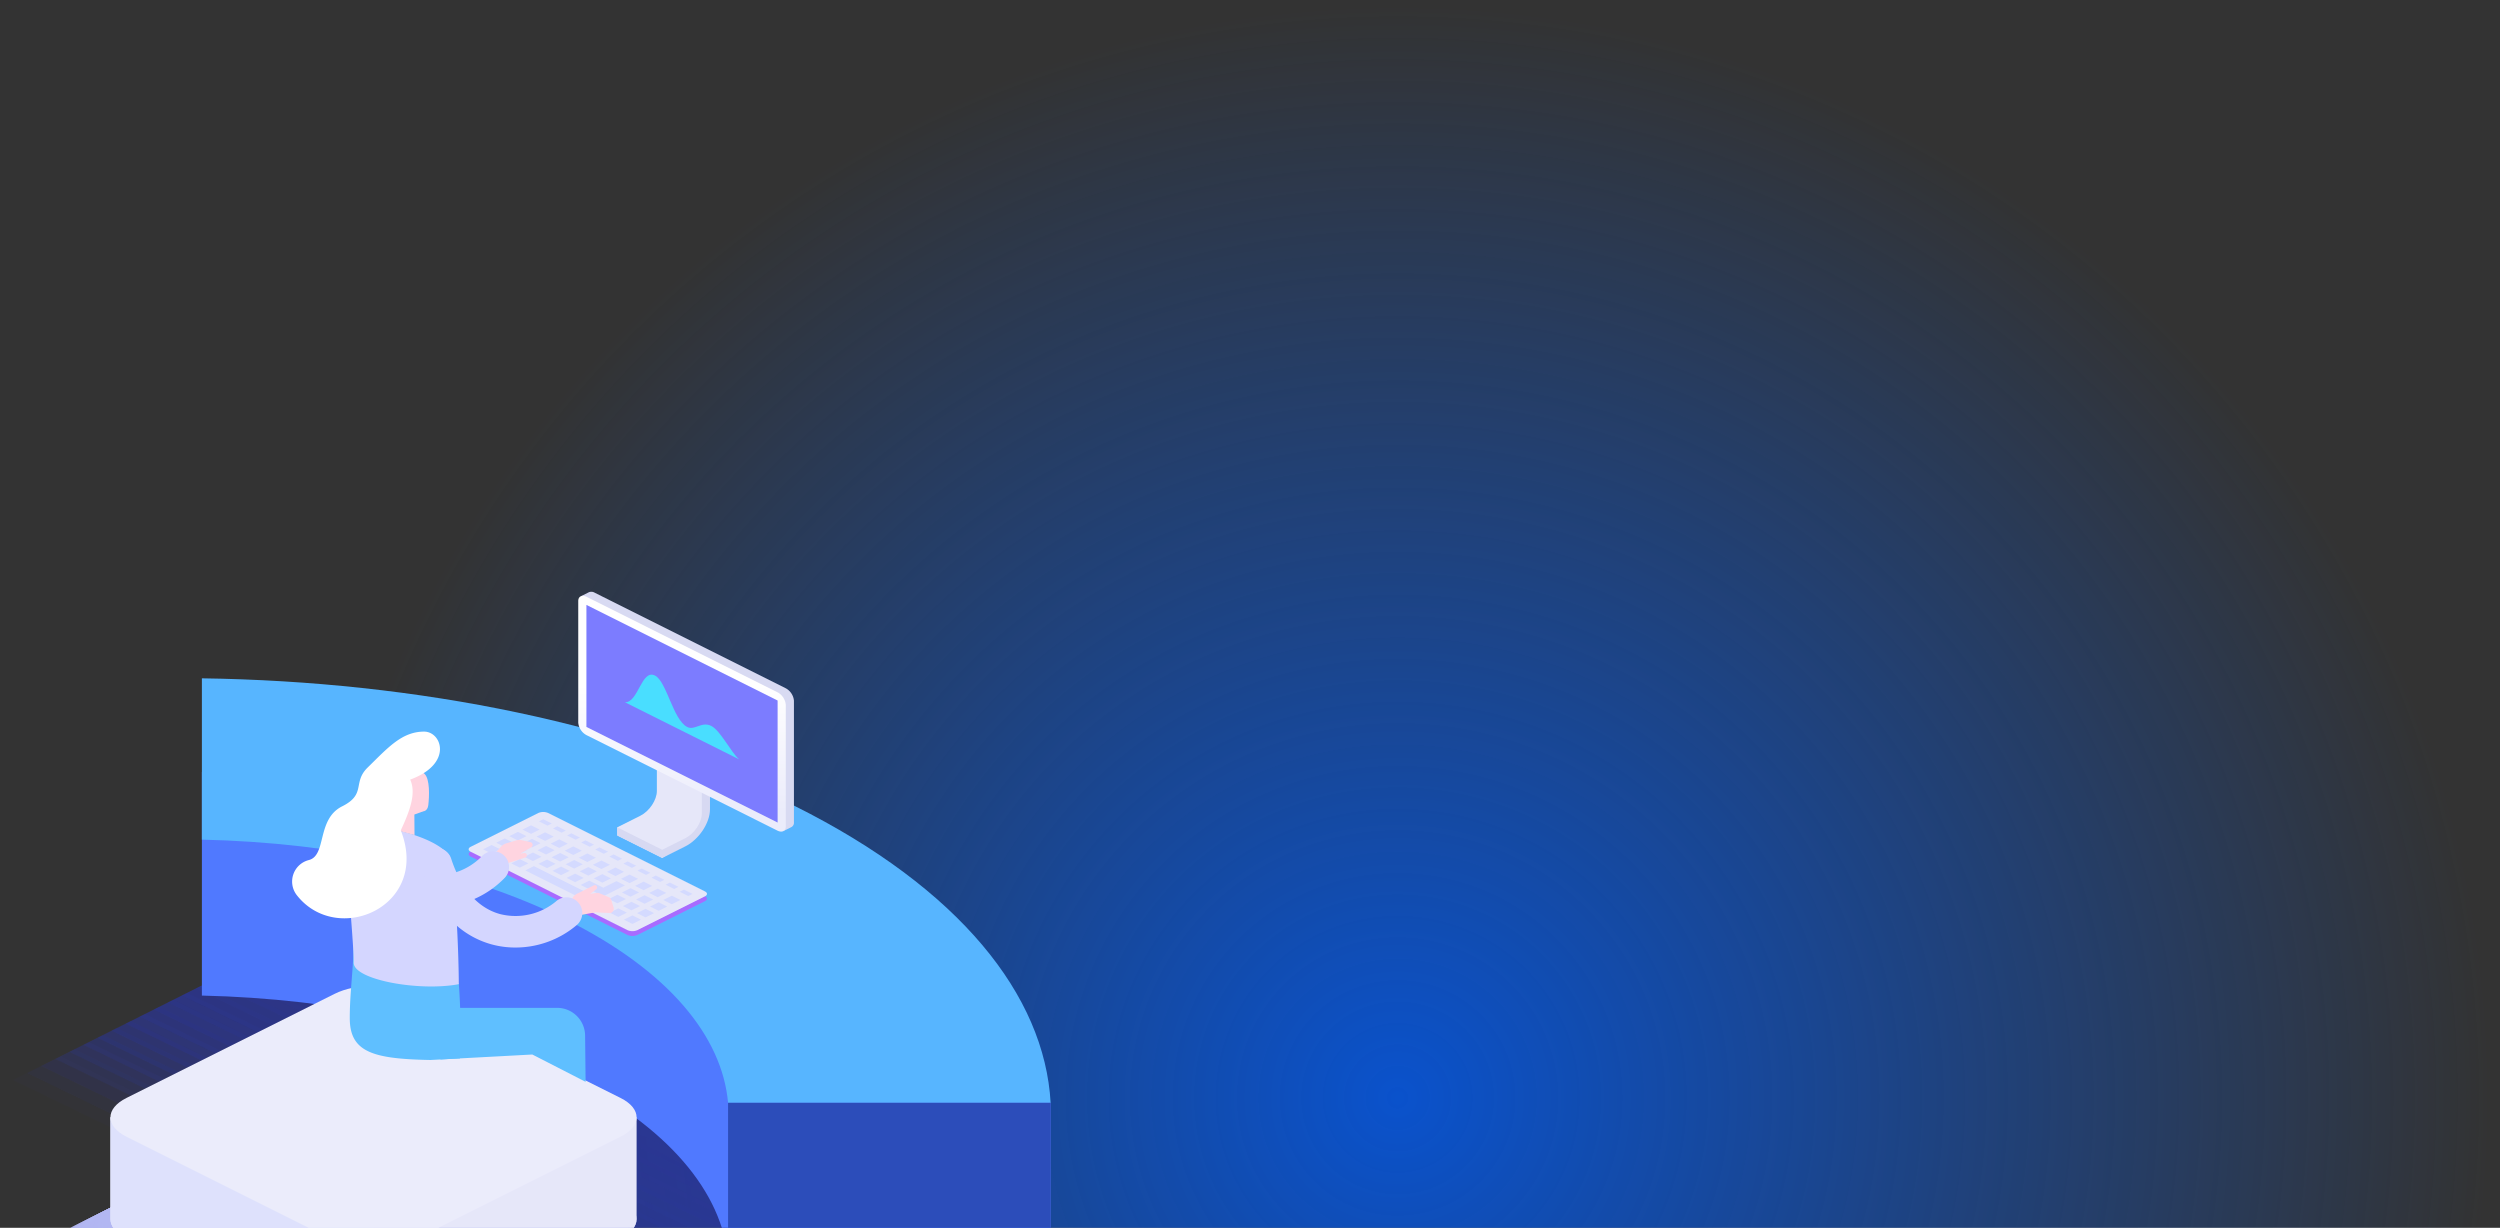 <svg xmlns="http://www.w3.org/2000/svg" xmlns:xlink="http://www.w3.org/1999/xlink" viewBox="0 0 1126 553"><rect x="0" y="0" width="1126" height="553" fill="#333333" stroke="none"/><defs><linearGradient id="g" x1="11.691" x2="10.92" y1=".847" y2=".218" gradientUnits="objectBoundingBox"><stop offset="0" stop-color="#a86bff"/><stop offset="1" stop-color="#5079ff"/></linearGradient><linearGradient id="a" x1="-10.179" x2="-9.174" y1=".5" y2=".5" gradientUnits="objectBoundingBox"><stop offset="0" stop-color="#7c7cff"/><stop offset="1" stop-color="#57b5ff"/></linearGradient><linearGradient id="h" x1="42.355" x2="43.345" y1=".5" y2=".5" gradientUnits="objectBoundingBox"><stop offset="0" stop-color="#d8daf2"/><stop offset=".45" stop-color="#c4cdf8"/><stop offset=".55" stop-color="#d8daf2"/><stop offset="1" stop-color="#f4f4ff"/></linearGradient><linearGradient id="d" x1="43.992" x2="43.992" y1=".91" y2=".377" gradientUnits="objectBoundingBox"><stop offset="0" stop-color="#ebecfb"/><stop offset="1" stop-color="#fff"/></linearGradient><linearGradient xlink:href="#a" id="i" x1="47.216" x2="48.221" y1=".5" y2=".5"/><linearGradient id="b" x1="-25.842" x2="-26.771" y1=".021" y2=".992" gradientUnits="objectBoundingBox"><stop offset="0" stop-color="#2c4dba"/><stop offset="1" stop-color="#a86bff"/></linearGradient><linearGradient xlink:href="#b" id="j" x1="39.567" x2="38.748" y1=".092" y2=".919"/><linearGradient id="c" x1="-41.283" x2="-40.283" y1=".5" y2=".5" gradientUnits="objectBoundingBox"><stop offset="0" stop-color="#dee1fc"/><stop offset="1" stop-color="#d4daff"/></linearGradient><linearGradient xlink:href="#c" id="k" x1="13.503" x2="14.503" y1=".5" y2=".5"/><linearGradient xlink:href="#d" id="l" x1="6.752" x2="7.752" y1=".5" y2=".5"/><clipPath id="e"><path fill="#fff" stroke="#707070" d="M0 0h1126v553H0z" data-name="Rectangle 120" opacity=".36" transform="translate(146 3768)"/></clipPath><clipPath id="m"><path fill="none" d="m-1005.5 3140.765-45.023-23.111-105.211 5.656-32.161-115.108 64.042-49.428h132.8v150.462Z" data-name="Path 533" transform="translate(1187.894 -2958.774)"/></clipPath><radialGradient id="f" cx=".5" cy=".5" r=".5" gradientUnits="objectBoundingBox"><stop offset="0" stop-color="#0a52cc"/><stop offset="1" stop-color="#0a52cc" stop-opacity="0"/></radialGradient></defs><g clip-path="url(#e)" data-name="Mask Group 11" transform="translate(-146 -3768)"><circle cx="496.5" cy="496.5" r="496.5" fill="url(#f)" data-name="Ellipse 191" transform="translate(279 3768)"/><g data-name="Group 2465"><g fill="#2b369e" data-name="Group 148" opacity=".8"><path d="m173.287 4243.743 319.047 154.636-21.437 10.721-319.047-154.636Z" data-name="Path 465" opacity=".048"/><path d="m179.63 4240.567 319.047 154.636-21.437 10.721-319.047-154.632Z" data-name="Path 466" opacity=".095"/><path d="m185.974 4237.394 319.05 154.637-21.437 10.721-319.047-154.637Z" data-name="Path 467" opacity=".143"/><path d="m192.317 4234.222 319.047 154.636-21.438 10.721-319.047-154.636Z" data-name="Path 468" opacity=".19"/><path d="m198.661 4231.05 319.047 154.636-21.438 10.721-319.047-154.636Z" data-name="Path 469" opacity=".238"/><path d="m205.005 4227.877 319.047 154.636-21.437 10.721-319.047-154.636Z" data-name="Path 470" opacity=".286"/><path d="m211.348 4224.704 319.047 154.632-21.437 10.721-319.047-154.636Z" data-name="Path 471" opacity=".333"/><path d="m217.692 4221.532 319.045 154.637-21.437 10.721-319.047-154.636Z" data-name="Path 472" opacity=".381"/><path d="m224.04 4218.36 319.047 154.636-21.437 10.721-319.047-154.636Z" data-name="Path 473" opacity=".429"/><path d="m230.379 4215.183 319.047 154.637-21.437 10.721-319.047-154.632Z" data-name="Path 474" opacity=".476"/><path d="M236.723 4212.014 555.77 4366.65l-21.437 10.721-319.048-154.64Z" data-name="Path 475" opacity=".524"/><path d="m243.066 4208.842 319.047 154.638-21.437 10.721-319.047-154.636Z" data-name="Path 476" opacity=".571"/><path d="m249.41 4205.67 319.047 154.636-21.437 10.721-319.047-154.636Z" data-name="Path 477" opacity=".619"/><path d="m255.752 4202.497 319.047 154.636-21.437 10.721-319.047-154.636Z" data-name="Path 478" opacity=".667"/><path d="m262.097 4199.327 319.047 154.637-21.437 10.721-319.052-154.639Z" data-name="Path 479" opacity=".714"/><path d="m268.441 4196.153 319.047 154.637-21.437 10.721-319.048-154.635Z" data-name="Path 480" opacity=".762"/><path d="m274.784 4192.98 319.047 154.636-21.437 10.721-319.047-154.636Z" data-name="Path 481" opacity=".81"/><path d="m281.127 4189.808 319.047 154.637-21.437 10.721-319.047-154.637Z" data-name="Path 482" opacity=".857"/><path d="m287.471 4186.635 319.047 154.637-21.437 10.721-319.047-154.637Z" data-name="Path 483" opacity=".905"/><path d="m293.814 4183.462 319.047 154.636-21.437 10.721-319.047-154.636Z" data-name="Path 484" opacity=".952"/><path d="m300.158 4180.29 319.047 154.636-21.437 10.721-319.047-154.636Z" data-name="Path 485"/></g><g data-name="Group 150"><path fill="url(#g)" d="M-976.909 3040.055c-.537-1.609-223.725-46.136-223.725-46.136v100.67c59.8 1.34 118.821 13.424 164.486 36.261s69.828 52.353 72.507 82.26h145.281v-70.236s-158.013-101.209-158.549-102.819Z" data-name="Path 486" transform="translate(1437.565 1121.816)"/><path fill="url(#a)" d="M-933.477 3004.626c74.017 37.016 112.377 85.107 115.117 133.607h-145.282c-2.679-29.907-26.842-59.423-72.507-82.26s-104.683-34.922-164.486-36.261v-72.656c96.98 1.369 193.14 20.553 267.158 57.57Z" data-name="Path 487" transform="translate(1437.565 1126.458)"/><g data-name="Group 149"><path fill="#e6e7f9" d="m445.536 4104.162-3.68 1.841v18.226c0 4.116-3.348 9.139-7.463 11.2l-10.373 5.188v3.68l20.24 10.122 12.647-8.146 6.98-9.791 1.891-22.194Z" data-name="Path 488"/><path fill="#d7d9f2" d="m444.26 4150.736 10.373-5.187c4.116-2.059 7.464-7.082 7.464-11.2v-18.223l3.68-1.841v18.226c0 6.144-5 13.644-11.145 16.717l-10.373 5.188-20.24-10.123v-3.68Z" data-name="Path 489"/><path fill="url(#h)" d="m-918.958 2947.212-85.945-42.982a3 3 0 0 0-2.66-.23l-3.506 1.765 2.4 2.059v53.076a7.08 7.08 0 0 0 3.763 5.645l85.41 42.715-.331 2.25 3.515-1.749a2.216 2.216 0 0 0 1.114-2.115v-54.789a7.079 7.079 0 0 0-3.76-5.645Z" data-name="Path 490" transform="translate(1418.789 1130.744)"/><path fill="url(#d)" d="m-922.778 3011.568-85.945-42.982a7.082 7.082 0 0 1-3.762-5.645v-54.789c0-2.077 1.685-2.92 3.762-1.881l85.945 42.982a7.078 7.078 0 0 1 3.762 5.645v54.788c0 2.08-1.684 2.922-3.762 1.882Z" data-name="Path 491" transform="translate(1418.929 1130.541)"/><path fill="url(#i)" d="M-1008.4 2965.314v-54.954l86.11 43.064v54.954Z" data-name="Path 492" transform="translate(1418.524 1130.092)"/><path fill="#49deff" d="M466.323 4094.946c-4.325-2.163-7.393 2.188-10.777.5-6.4-3.2-9.273-20.542-14.543-23.178-6.094-3.047-7.522 12.313-13.53 12.031l51.41 25.71c-3.688-3.22-8.393-12.98-12.56-15.063Z" data-name="Path 493"/></g><path fill="url(#b)" d="M0 0h145.282v70.236H0z" data-name="Rectangle 31" transform="translate(473.924 4264.691)"/></g><g data-name="Group 151"><path fill="url(#j)" d="m-1066.347 3031.964 30.42-15.214a5.635 5.635 0 0 1 4.476 0l70.589 35.3c1.236.618 1.236 1.62 0 2.238l-30.421 15.213a5.631 5.631 0 0 1-4.475 0l-70.589-35.3c-1.236-.618-1.236-1.619 0-2.237Z" data-name="Path 494" transform="translate(1424.356 1119.6)"/><path fill="#e6e7f9" d="m358.009 4149.397 30.42-15.214a5.633 5.633 0 0 1 4.476 0l70.589 35.3c1.236.618 1.236 1.62 0 2.238l-30.421 15.214a5.633 5.633 0 0 1-4.475 0l-70.589-35.3c-1.236-.618-1.236-1.62 0-2.238Z" data-name="Path 495"/><path fill="url(#c)" d="m-989.8 3050.479-3.854-1.928-3.855 1.928 3.854 1.928Zm-47.376-11.864-3.856 1.929 22.873 11.439 3.855-1.929Zm31.27 9.724-6.34-3.171-3.855 1.929 10.194 5.1 9.767-4.887-3.854-1.928Zm10.193 5.1-3.854-1.927-3.855 1.929 3.854 1.927Zm12.252.213-3.854-1.928-3.855 1.929 3.854 1.928Zm-.426-6.128-3.855-1.928-3.855 1.929 3.854 1.928Zm-43.523-9.937-3.854-1.927-3.855 1.929 3.854 1.927Zm38.037 19.023-3.854-1.927-3.855 1.929 3.854 1.927Zm-39.408-15.851 3.854 1.927 3.856-1.929-3.855-1.927Zm7.283-6.13-3.854-1.927-3.856 1.929 3.855 1.927Zm43.949 16.065-3.854-1.928-3.855 1.929 3.854 1.927Zm-32.641-6.552 3.855 1.928 3.855-1.929-3.854-1.928Zm-6.339-3.17 3.854 1.928 3.856-1.929-3.855-1.928Zm-5.912 2.958 3.854 1.927 3.855-1.928-3.854-1.927Zm-.427-6.129 3.854 1.928 3.855-1.929-3.854-1.928Zm28.785 8.482 3.855-1.93-3.854-1.927-3.856 1.929Zm5.136 16.457-3.854-1.928-3.855 1.929 3.854 1.928Zm-16.533-8.269-3.855 1.929 3.854 1.928 3.855-1.929Zm6.339 3.17-3.855 1.929 3.854 1.928 3.855-1.929Zm-12.679-6.341-3.855 1.929 3.854 1.928 3.855-1.929Zm11.4-8.189 3.856-1.928-3.855-1.928-3.855 1.929Zm23.3 13.712-3.855-1.928-3.855 1.929 3.854 1.928Zm-5.913 2.958-3.854-1.927-3.855 1.929 3.854 1.927Zm11.825-5.917-3.854-1.927-3.855 1.929 3.854 1.927Zm-41.891-17.093 3.855-1.929-3.855-1.928-3.855 1.929Zm6.339 3.171 3.855-1.929-3.854-1.928-3.855 1.929Zm-8.824-8.27-3.854-1.928-3.855 1.929 3.854 1.928Zm-6.339-3.17-3.854-1.928-3.855 1.929 3.854 1.928Zm-11.825 5.916-3.854-1.928-3.855 1.929 3.854 1.927Zm-9.767 1.03-3.855 1.929 3.854 1.928 3.855-1.929Zm15.68-3.989-3.855-1.927-3.855 1.929 3.854 1.927Zm-6.339-3.169-3.854-1.928-3.855 1.929 3.854 1.928Zm-15.679 3.988-3.855 1.929 3.854 1.928 3.855-1.928Zm9.767-1.031-3.854-1.927-3.856 1.929 3.855 1.927Zm11.825-5.917-3.854-1.927-3.855 1.929 3.854 1.927Zm-18.164 2.747-3.854-1.928-3.855 1.929 3.854 1.928Zm-9.766 1.031-3.855 1.929 3.854 1.927 3.855-1.929Zm15.679-3.989-3.854-1.927-3.856 1.929 3.855 1.927Zm5.912-2.958-3.854-1.928-3.855 1.929 3.854 1.928Zm56.189 22.624-3.854-1.928-1.927.965 3.854 1.928Zm6.34 3.171-3.854-1.928-1.927.965 3.854 1.928Zm-14.606-5.376 1.927-.965-3.854-1.928-1.927.965Zm-6.34-3.17 1.927-.965-3.854-1.928-1.927.965Zm27.285 11.717-3.854-1.928-1.927.965 3.854 1.927Zm-39.963-18.058 1.927-.965-3.855-1.928-1.927.965Zm6.339 3.17 1.927-.965-3.854-1.928-1.927.965Zm-10.752-7.306-3.854-1.927-1.927.964 3.854 1.928Zm-6.339-3.171-3.854-1.927-1.927.964 3.854 1.928Zm-6.338-3.169-3.855-1.928-1.927.965 3.855 1.927Zm-6.339-3.17-3.854-1.927-1.927.964 3.854 1.928Z" data-name="Path 496" transform="translate(1423.64 1119.481)"/></g><g data-name="Group 159"><g data-name="Group 154"><g fill="#b2b7f2" data-name="Group 152" style="mix-blend-mode:multiply;isolation:isolate"><path d="m386.753 4345.209-93.817 46.919c-9.637 4.819-25.259 4.819-34.9 0l-93.817-46.919c-9.637-4.819-9.637-12.632 0-17.451l93.817-46.919c9.637-4.819 25.259-4.819 34.9 0l93.817 46.919c9.633 4.819 9.633 12.632 0 17.451Z" data-name="Path 498" opacity=".048"/><path d="m388.687 4344.241-93.817 46.919c-9.636 4.819-25.259 4.819-34.895 0l-93.818-46.919c-9.636-4.819-9.636-12.632 0-17.451l93.818-46.919c9.636-4.819 25.258-4.819 34.895 0l93.817 46.919c9.636 4.818 9.636 12.632 0 17.451Z" data-name="Path 499" opacity=".095"/><path d="m390.627 4343.275-93.818 46.919c-9.636 4.819-25.259 4.819-34.895 0l-93.82-46.919c-9.636-4.819-9.636-12.632 0-17.451l93.818-46.919c9.636-4.818 25.259-4.818 34.895 0l93.818 46.919c9.635 4.815 9.635 12.628.002 17.451Z" data-name="Path 500" opacity=".143"/><path d="m392.562 4342.303-93.817 46.918c-9.636 4.82-25.259 4.82-34.9 0l-93.817-46.918c-9.636-4.819-9.636-12.632 0-17.451l93.817-46.919c9.637-4.819 25.259-4.819 34.9 0l93.817 46.919c9.636 4.819 9.636 12.63 0 17.451Z" data-name="Path 501" opacity=".19"/><path d="m394.501 4341.333-93.818 46.919c-9.636 4.819-25.259 4.819-34.895 0l-93.818-46.919c-9.636-4.819-9.636-12.632 0-17.451l93.818-46.918c9.635-4.819 25.259-4.819 34.895 0l93.818 46.918c9.634 4.819 9.634 12.632 0 17.451Z" data-name="Path 502" opacity=".238"/><path d="m396.437 4340.365-93.818 46.919c-9.636 4.819-25.259 4.819-34.895 0l-93.818-46.919c-9.636-4.819-9.636-12.632 0-17.451l93.818-46.919c9.636-4.819 25.259-4.819 34.895 0l93.818 46.919c9.635 4.818 9.635 12.632 0 17.451Z" data-name="Path 503" opacity=".286"/><path d="m398.375 4339.396-93.817 46.919c-9.637 4.818-25.259 4.818-34.895 0l-93.818-46.919c-9.635-4.819-9.635-12.632 0-17.451l93.818-46.919c9.635-4.819 25.258-4.819 34.895 0l93.817 46.919c9.635 4.818 9.635 12.632 0 17.451Z" data-name="Path 504" opacity=".333"/><path d="m400.312 4338.427-93.818 46.919c-9.636 4.819-25.259 4.819-34.895 0l-93.818-46.919c-9.636-4.819-9.636-12.632 0-17.451l93.818-46.919c9.636-4.819 25.259-4.819 34.895 0l93.818 46.919c9.635 4.819 9.635 12.632 0 17.451Z" data-name="Path 505" opacity=".381"/><path d="m402.249 4337.458-93.818 46.918c-9.636 4.82-25.258 4.82-34.895 0l-93.817-46.918c-9.637-4.819-9.637-12.632 0-17.451l93.817-46.919c9.637-4.819 25.259-4.819 34.895 0l93.818 46.919c9.635 4.819 9.635 12.632 0 17.451Z" data-name="Path 506" opacity=".429"/><path d="m404.186 4336.488-93.817 46.919c-9.637 4.819-25.259 4.819-34.895 0l-93.818-46.919c-9.636-4.818-9.636-12.632 0-17.45l93.818-46.92c9.636-4.818 25.258-4.818 34.895 0l93.817 46.92c9.636 4.817 9.636 12.632 0 17.45Z" data-name="Path 507" opacity=".476"/><path d="m406.123 4335.521-93.818 46.919c-9.636 4.819-25.259 4.819-34.895 0l-93.818-46.919c-9.636-4.819-9.636-12.632 0-17.451l93.818-46.919c9.636-4.819 25.259-4.819 34.895 0l93.818 46.919c9.636 4.818 9.636 12.632 0 17.451Z" data-name="Path 508" opacity=".524"/><path d="m408.061 4334.551-93.817 46.919c-9.637 4.819-25.259 4.819-34.9 0l-93.817-46.919c-9.637-4.818-9.637-12.632 0-17.45l93.817-46.919c9.636-4.819 25.259-4.819 34.9 0l93.817 46.919c9.636 4.818 9.636 12.633 0 17.45Z" data-name="Path 509" opacity=".571"/><path d="m409.997 4333.582-93.818 46.919c-9.635 4.819-25.259 4.819-34.895 0l-93.818-46.919c-9.636-4.819-9.636-12.632 0-17.451l93.818-46.919c9.636-4.819 25.259-4.819 34.895 0l93.818 46.919c9.637 4.819 9.637 12.632 0 17.451Z" data-name="Path 510" opacity=".619"/><path d="m411.936 4332.614-93.818 46.919c-9.635 4.819-25.259 4.819-34.895 0l-93.818-46.919c-9.636-4.819-9.636-12.632 0-17.451l93.818-46.919c9.635-4.819 25.259-4.819 34.895 0l93.818 46.919c9.635 4.819 9.635 12.632 0 17.451Z" data-name="Path 511" opacity=".667"/><path d="m413.871 4331.645-93.817 46.919c-9.637 4.819-25.259 4.819-34.9 0l-93.817-46.919c-9.636-4.819-9.636-12.632 0-17.451l93.817-46.919c9.637-4.818 25.259-4.818 34.9 0l93.817 46.919c9.638 4.818 9.638 12.632 0 17.451Z" data-name="Path 512" opacity=".714"/><path d="m415.811 4330.676-93.818 46.919c-9.636 4.819-25.259 4.819-34.895 0l-93.818-46.919c-9.636-4.819-9.636-12.632 0-17.451l93.818-46.919c9.636-4.819 25.259-4.819 34.895 0l93.818 46.919c9.635 4.819 9.635 12.635 0 17.451Z" data-name="Path 513" opacity=".762"/><path d="m417.745 4329.707-93.818 46.919c-9.636 4.819-25.258 4.819-34.895 0l-93.817-46.919c-9.637-4.819-9.637-12.632 0-17.451l93.817-46.919c9.637-4.819 25.259-4.819 34.895 0l93.818 46.919c9.638 4.819 9.638 12.632 0 17.451Z" data-name="Path 514" opacity=".81"/><path d="m419.685 4328.738-93.817 46.919c-9.637 4.819-25.259 4.819-34.895 0l-93.818-46.919c-9.636-4.819-9.636-12.632 0-17.452l93.818-46.919c9.636-4.819 25.258-4.819 34.895 0l93.817 46.919c9.636 4.82 9.636 12.633 0 17.452Z" data-name="Path 515" opacity=".857"/><path d="m421.619 4327.77-93.818 46.919c-9.635 4.818-25.259 4.818-34.895 0l-93.818-46.919c-9.636-4.819-9.636-12.632 0-17.451l93.818-46.919c9.635-4.819 25.259-4.819 34.895 0l93.818 46.919c9.639 4.819 9.639 12.632 0 17.451Z" data-name="Path 516" opacity=".905"/><path d="m423.56 4326.8-93.817 46.918c-9.637 4.819-25.259 4.819-34.9 0l-93.817-46.918c-9.637-4.819-9.637-12.632 0-17.452l93.817-46.919c9.637-4.819 25.259-4.819 34.9 0l93.817 46.919c9.635 4.82 9.635 12.633 0 17.452Z" data-name="Path 517" opacity=".952"/><path d="m425.493 4325.832-93.818 46.919c-9.635 4.819-25.259 4.819-34.895 0l-93.818-46.919c-9.636-4.819-9.636-12.632 0-17.451l93.818-46.918c9.635-4.82 25.259-4.82 34.895 0l93.818 46.918c9.64 4.819 9.64 12.632 0 17.451Z" data-name="Path 518"/></g><g data-name="Group 153"><path fill="#e6e7f9" d="M195.74 4271.243v45.823c0 3.159 2.409 6.317 7.227 8.726l93.818 46.919c9.635 4.819 25.259 4.819 34.895 0l93.818-46.919c4.817-2.409 7.227-5.567 7.227-8.726v-45.823Z" data-name="Path 519"/><path fill="url(#k)" d="M-1246.353 3166.523v45.823c0 3.159 2.409 6.317 7.227 8.726l93.818 46.919c4.817 2.41 11.132 3.615 17.447 3.615v-105.083Z" data-name="Path 520" transform="translate(1442.093 1104.72)"/><path fill="url(#l)" d="m-1016.6 3168.734-93.818 46.919c-9.635 4.819-25.259 4.819-34.895 0l-93.818-46.919c-9.636-4.819-9.636-12.632 0-17.451l93.818-46.919c9.635-4.819 25.259-4.819 34.895 0l93.818 46.919c9.64 4.817 9.64 12.632 0 17.451Z" data-name="Path 521" transform="translate(1442.093 1111.234)"/></g></g><g data-name="Group 158"><g clip-path="url(#m)" data-name="Group 157" transform="translate(248.409 4084.072)"><g data-name="Group 156"><path fill="#ffd4e0" d="m119.853 69.082 3.471-3.854a5.123 5.123 0 0 1 2.362-1.486l4.4-1.291a5.114 5.114 0 0 1 2.542-.086l3.855.85a1.282 1.282 0 0 1 1 1.161 1.282 1.282 0 0 1-.649 1.208l-4.989 2.818 1.851-.267a1.063 1.063 0 0 1 1.183.827 1.013 1.013 0 0 1-.661 1.183l-7.475 2.39-1.06.9a1.282 1.282 0 0 1-1.507.112l-4.052-2.518a1.283 1.283 0 0 1-.271-1.947Z" data-name="Path 522"/><path fill="#d4d6ff" d="M94.206 92.385a42.777 42.777 0 0 0 30.746-13.106 7.088 7.088 0 0 0-.325-10.016 7.088 7.088 0 0 0-10.016.325 28.533 28.533 0 0 1-24.648 8.272c-10.184-1.745-18.6-9.573-24.331-22.639a7.085 7.085 0 0 0-9.335-3.642 7.086 7.086 0 0 0-3.642 9.336c9.777 22.28 24.382 29.107 34.914 30.913a39.348 39.348 0 0 0 6.637.557Z" data-name="Path 523"/><path fill="#989de6" d="M145.529 248.315c7.114.547 21.1.164 26.874-1.329 6.026-1.559 5.929-7.069.7-8.826l-30.44-8.917-1.961 10.687c-.718 3.82.237 8.033 4.827 8.385Z" data-name="Path 524"/><path fill="#5fbfff" d="M149.345 239.569h.138a12.6 12.6 0 0 0 12.461-12.731l-.822-76.511a12.6 12.6 0 0 0-12.6-12.461h-45.629a12.6 12.6 0 0 0-12.6 12.6 12.6 12.6 0 0 0 12.6 12.6h33.167l.688 64.05a12.6 12.6 0 0 0 12.597 12.453Z" data-name="Path 525"/><path fill="#5fbfff" d="m56.9 106.19 47.331 20.658a292.252 292.252 0 0 1 .5 34.6c-35.087 0-49.6-.986-49.6-18.893-.005-12.556 1.769-22.047 1.769-36.365Z" data-name="Path 526"/><path fill="#d4d6ff" d="M56.9 117.565c0-11.048-4.215-49.344-2.84-57.994a4.246 4.246 0 0 1 3.522-3.539c8.542-1.386 36 3.9 42.475 13.471 2.971 11.154 4.173 45.921 4.173 57.7-17.858 3.382-47.33-1.978-47.33-9.638Z" data-name="Path 527"/><path fill="#ffd4e0" d="M166.364 83.065a1.063 1.063 0 0 1-.249 1.422l-2.675 2.011 3.1-.411a1.909 1.909 0 0 1 1 .134l4.262 1.8a1.921 1.921 0 0 1 1.089 1.206l1.063 3.459a1.92 1.92 0 0 1-.887 2.234 1.915 1.915 0 0 1-1.045.248l-6.316-.321-6.952 1.268a2.554 2.554 0 0 1-2.917-2.159l-.432-2.75-.117-.747c-.3-1.916.448-3.2 2.708-4.246l7.063-3.511a1.014 1.014 0 0 1 1.305.363Z" data-name="Path 528"/><path fill="#d4d6ff" d="M129.667 110.695a42.657 42.657 0 0 0 27.768-10.188 7.086 7.086 0 0 0 .673-10 7.086 7.086 0 0 0-10-.673 28.534 28.534 0 0 1-25.35 5.779c-9.96-2.75-17.552-11.376-21.958-24.948a7.086 7.086 0 0 0-8.927-4.551 7.087 7.087 0 0 0-4.552 8.928c7.512 23.14 21.366 31.387 31.666 34.229a40.133 40.133 0 0 0 10.68 1.424Z" data-name="Path 529"/><g data-name="Group 155"><path fill="#ffd4e0" d="M90.501 46.519c-.71 6.214-9.032.668-9.863-.15-2.659-2.615-7.125-11.222-.554-14.544 2.184-1.1 6.93-1.054 8.673.6 2.541 2.399 2.196 10.258 1.744 14.094Z" data-name="Path 530"/><path fill="#ffd4e0" d="M88.016 49.406 76.671 37.471l-1.285 20.163 8.9 2.429-.065-9.268Z" data-name="Path 531"/><path fill="#fff" d="M88.611 13.447c-9.99 0-16.261 7.208-25.408 16.153-6.982 6.827-.482 11.985-11.522 17.51-11.569 5.79-6.878 22.1-14.979 24.183A9.989 9.989 0 0 0 31.17 86.98c18.09 23.419 60.392 5.3 46.939-29.061 3.826-8.261 7.144-16.576 4.227-22.854 19.425-7.118 14.254-21.618 6.275-21.618Z" data-name="Path 532"/></g></g></g></g></g></g></g></svg>